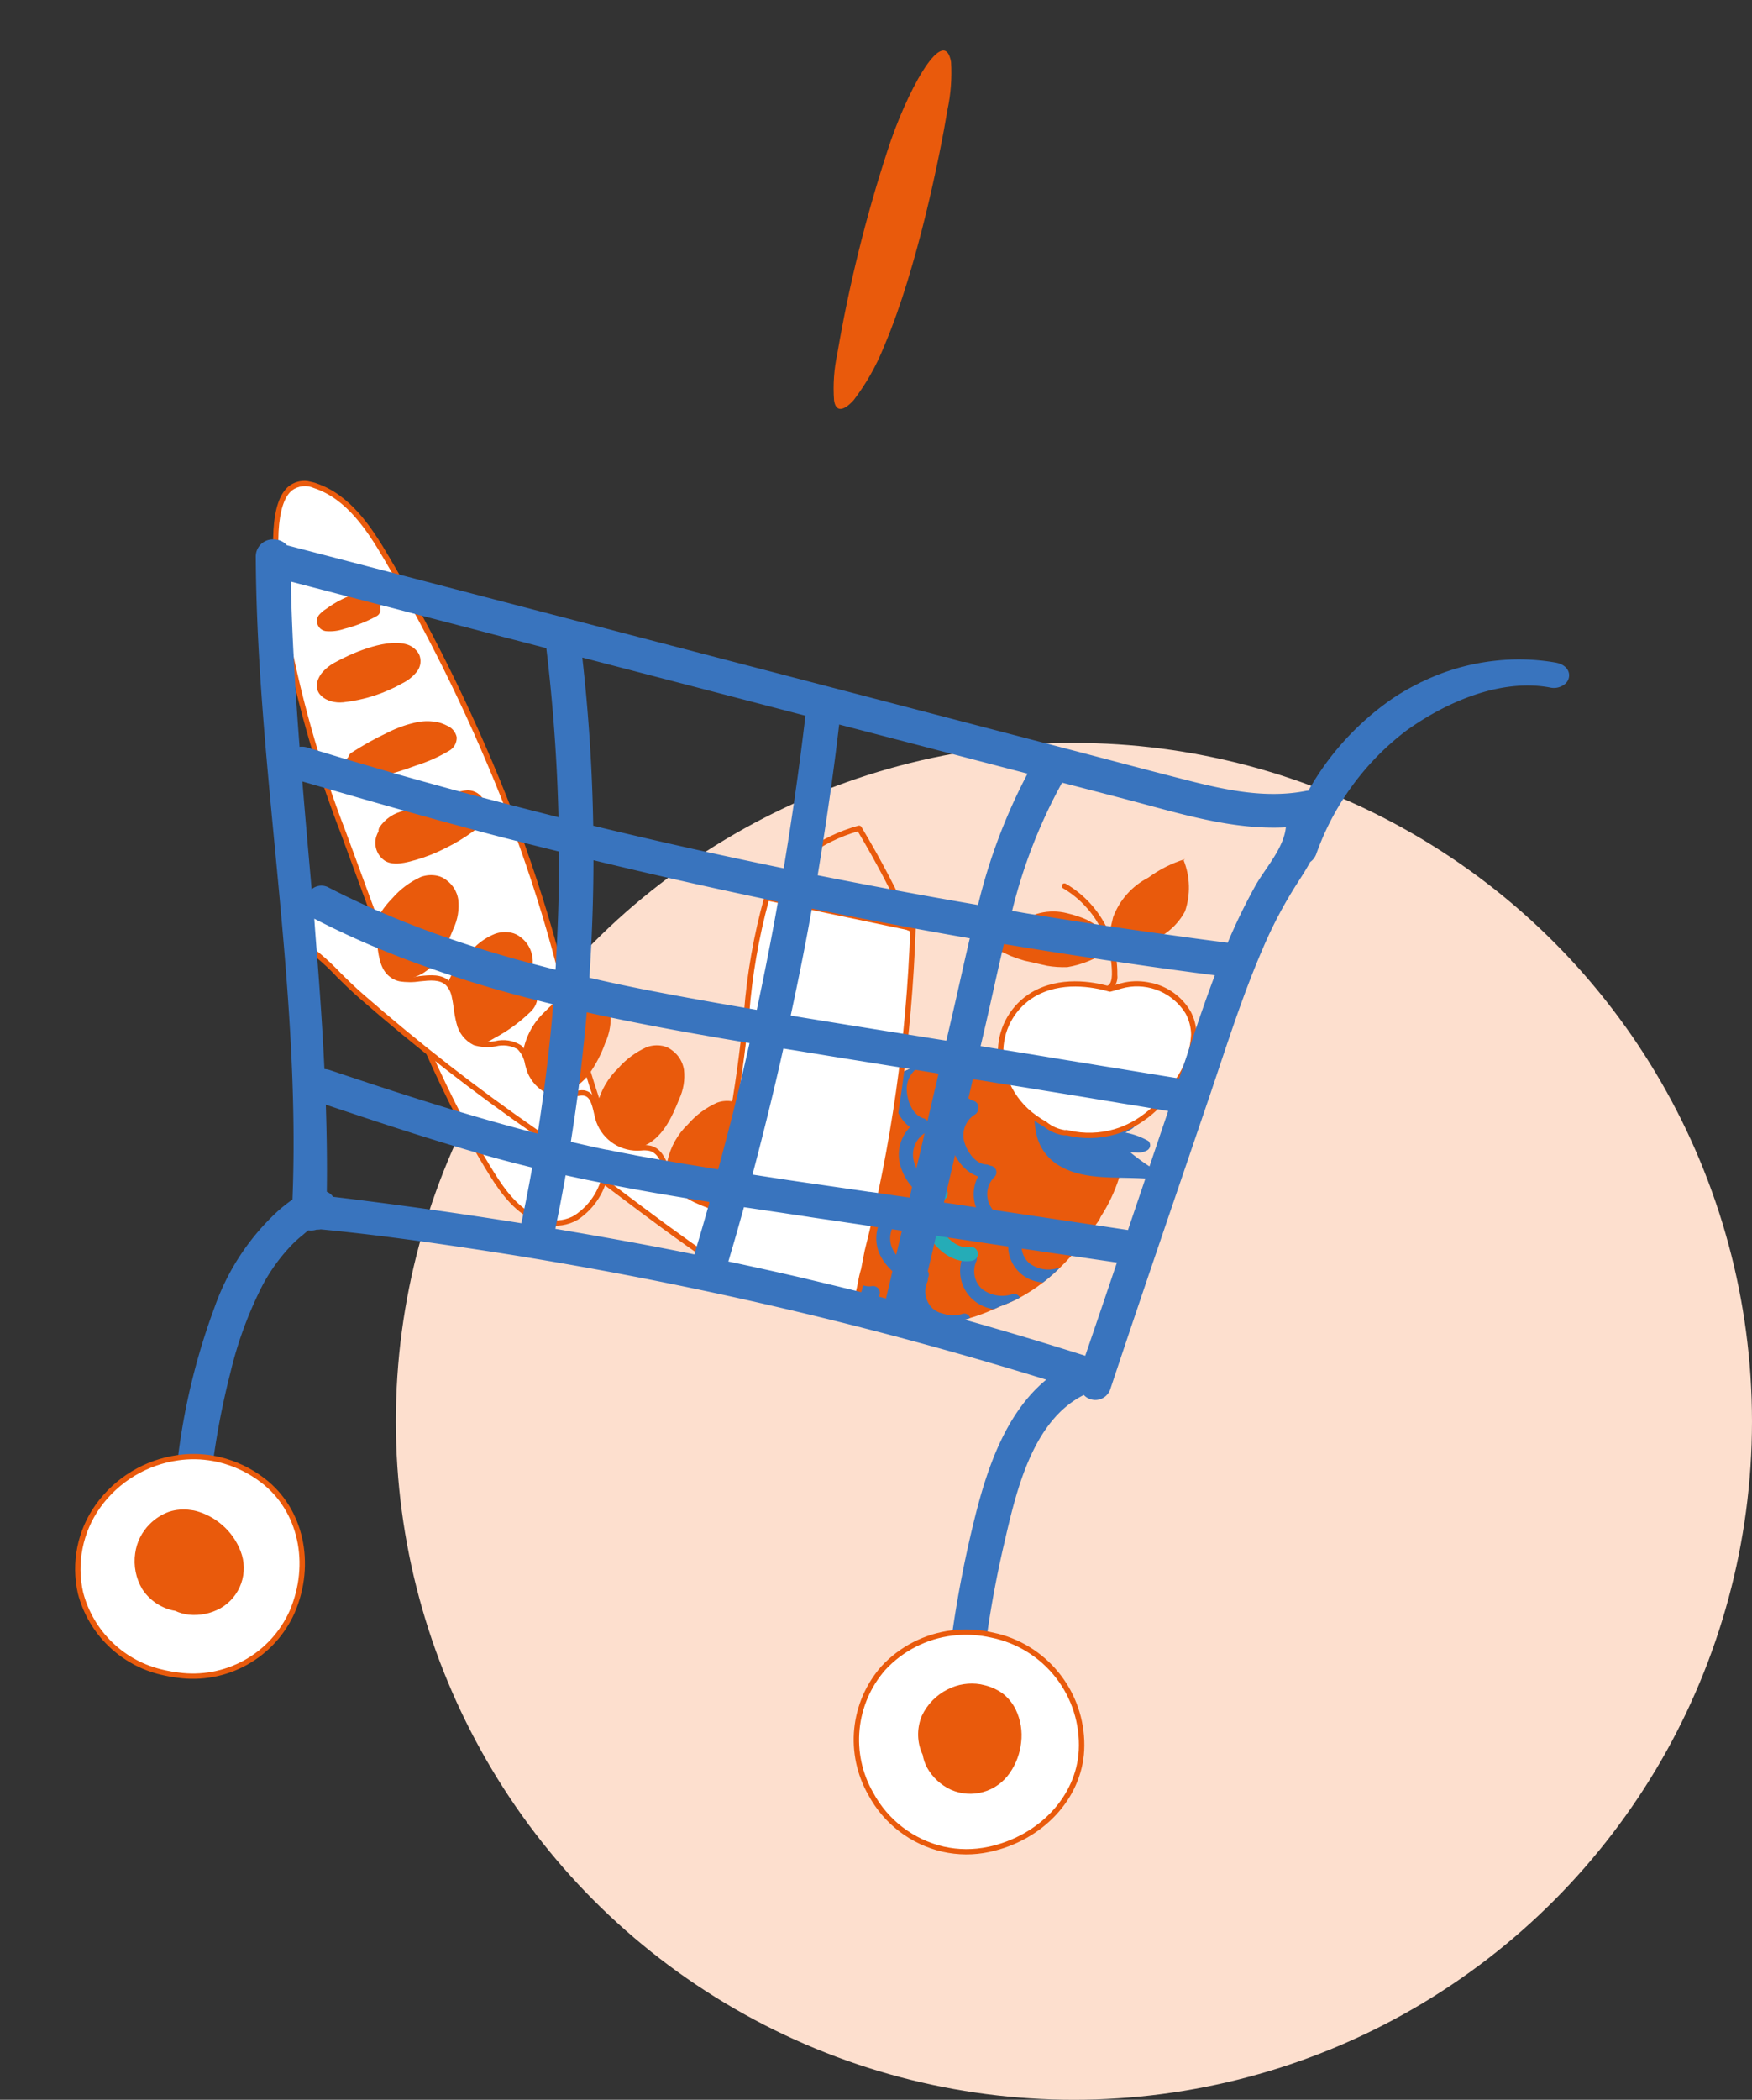<svg xmlns="http://www.w3.org/2000/svg" xmlns:xlink="http://www.w3.org/1999/xlink" width="211.797" height="253.706" viewBox="0 0 211.797 253.706">
  <rect x="0" y="0" width="211.797" height="253.706" fill="#333333" stroke="none"/>
  <defs>
    <clipPath id="clip-path">
      <path id="Tracciato_20987" data-name="Tracciato 20987" d="M0,0,157.924-.748l-.756,156.5L-.756,156.5Z" fill="none"/>
    </clipPath>
    <clipPath id="clip-path-2">
      <path id="Tracciato_20941" data-name="Tracciato 20941" d="M50.3,80.36c-2.641-.344-4.835-2.232-6.633-4.033-9.133-9.15-16.62-20.611-23.859-31.693q-1.45-2.221-2.881-4.4a138.858,138.858,0,0,1-12.8-23.442l-.118-.281C-.121,6.608.256,2.891,1.3,1.52A2.635,2.635,0,0,1,3.834.639c4.12.37,7.416,3.526,10.188,6.458a209.8,209.8,0,0,1,21.5,26.69c3.186,4.735,6.126,9.574,8.737,14.395.994,1.838,1.952,3.675,2.9,5.5,1.418,2.724,2.883,5.54,4.446,8.278.619,1.089,1.216,2.093,1.823,3.083a17.851,17.851,0,0,1,2.993,7.809,7.889,7.889,0,0,1-2.082,6.279h.015a4.635,4.635,0,0,1-3.18,1.279h-.068a6.225,6.225,0,0,1-.8-.051M2.894-.014a3.072,3.072,0,0,0-2.1,1.149C-.867,3.325.017,8.58,3.418,16.752l.116.281A139.334,139.334,0,0,0,16.389,40.58q1.431,2.178,2.879,4.395c7.257,11.115,14.764,22.6,23.942,31.8,1.875,1.88,4.176,3.847,7.011,4.215a6.689,6.689,0,0,0,.879.057,5.335,5.335,0,0,0,3.711-1.457,8.542,8.542,0,0,0,2.283-6.8,18.977,18.977,0,0,0-3.083-8.075c-.6-.983-1.2-1.986-1.815-3.067-1.555-2.728-3.019-5.539-4.433-8.257-.954-1.832-1.91-3.669-2.908-5.512-2.621-4.838-5.57-9.7-8.769-14.445A210.44,210.44,0,0,0,14.52,6.662C11.667,3.647,8.262.4,3.915.006L3.922,0c-.082-.007-.163-.013-.243-.016Z" fill="none"/>
    </clipPath>
    <linearGradient id="linear-gradient" x1="-0.005" y1="1.779" x2="0.016" y2="1.779" gradientUnits="objectBoundingBox">
      <stop offset="0" stop-color="#e30613"/>
      <stop offset="1" stop-color="#e95a0c"/>
    </linearGradient>
    <clipPath id="clip-path-3">
      <path id="Tracciato_20942" data-name="Tracciato 20942" d="M5.6-.025a1.864,1.864,0,0,0-.53.08A7.105,7.105,0,0,0,3.213,1.1,12.611,12.611,0,0,0,1.544,2.471c-.282.273-.55.56-.8.853a3.683,3.683,0,0,0-.659.894,1.214,1.214,0,0,0-.1.551A1.236,1.236,0,0,0,1.3,5.926a5.2,5.2,0,0,0,2.108-.755A16.612,16.612,0,0,0,6.965,2.726a.882.882,0,0,0,.112-1.092A1.566,1.566,0,0,0,6.988.82l.005,0A1.447,1.447,0,0,0,5.66-.027l-.056,0" fill="none"/>
    </clipPath>
    <linearGradient id="linear-gradient-2" x1="-1.231" y1="22.337" x2="-1.057" y2="22.337" xlink:href="#linear-gradient"/>
    <clipPath id="clip-path-4">
      <path id="Tracciato_20943" data-name="Tracciato 20943" d="M9.188-.041C6.568-.029,3,2.708,1.653,3.924a5.4,5.4,0,0,0-1.435,1.8c-.027.062-.051.123-.073.187-.854,2.421,1.538,3.246,3.426,2.6a18.585,18.585,0,0,0,6.477-3.867,5.13,5.13,0,0,0,1.38-1.765,2.043,2.043,0,0,0-.243-2.11v0A2.548,2.548,0,0,0,9.3-.044l-.108,0" fill="none"/>
    </clipPath>
    <linearGradient id="linear-gradient-3" x1="-0.814" y1="13.973" x2="-0.712" y2="13.973" xlink:href="#linear-gradient"/>
    <clipPath id="clip-path-5">
      <path id="Tracciato_20944" data-name="Tracciato 20944" d="M9.884-.047A6.314,6.314,0,0,0,7.51.477,14.256,14.256,0,0,0,4.238,2.55a36.876,36.876,0,0,0-3.7,3.342.831.831,0,0,0-.246.594c-.41.654-.538,1.345.244,1.87,1.123.753,2.657.23,3.764-.3A35.657,35.657,0,0,0,8.455,5.666a18.873,18.873,0,0,0,3.533-2.657,1.794,1.794,0,0,0,.528-1.816A1.949,1.949,0,0,0,11.043.1h0A4.522,4.522,0,0,0,9.9-.047H9.884" fill="none"/>
    </clipPath>
    <linearGradient id="linear-gradient-4" x1="-1.237" y1="13.127" x2="-1.139" y2="13.127" xlink:href="#linear-gradient"/>
    <clipPath id="clip-path-6">
      <path id="Tracciato_20945" data-name="Tracciato 20945" d="M9.816-.047a2.375,2.375,0,0,0-.361.055A5.543,5.543,0,0,0,7.8.838L6.126,1.9,2.559,4.15A4.694,4.694,0,0,0,.081,6.81.862.862,0,0,0,.1,7.27a2.739,2.739,0,0,0-.13.661,2.609,2.609,0,0,0,1.717,2.642c1.182.364,2.542-.395,3.551-.943A19.762,19.762,0,0,0,8.452,7.411a22.119,22.119,0,0,0,2.839-2.768A3.266,3.266,0,0,0,12.042,1.4l-.006,0A2.2,2.2,0,0,0,10.1-.048Z" fill="none"/>
    </clipPath>
    <linearGradient id="linear-gradient-5" x1="-1.755" y1="10.274" x2="-1.654" y2="10.274" xlink:href="#linear-gradient"/>
    <clipPath id="clip-path-7">
      <path id="Tracciato_20946" data-name="Tracciato 20946" d="M8.94-.042A3.076,3.076,0,0,0,7.257.709a3.862,3.862,0,0,0-1.384.752c-.752.535-1.5,1.1-2.215,1.66S2.224,4.249,1.543,4.853a6.434,6.434,0,0,0-.919.979c-.069.06-.14.117-.209.177A.8.8,0,0,0,.169,6.7a2.747,2.747,0,0,0-.11.294,2.376,2.376,0,0,0-.1.666,2.426,2.426,0,0,0,2.473,2.41c1.731,0,3.187-1.407,4.371-2.5a19.147,19.147,0,0,0,3.5-4.031,2.669,2.669,0,0,0,.391-2.215A1.952,1.952,0,0,0,9.161-.029h0a1.337,1.337,0,0,0-.157-.013Z" fill="none"/>
    </clipPath>
    <linearGradient id="linear-gradient-6" x1="-3.18" y1="9.074" x2="-3.064" y2="9.074" xlink:href="#linear-gradient"/>
    <clipPath id="clip-path-8">
      <path id="Tracciato_20947" data-name="Tracciato 20947" d="M6.062-.029a3.509,3.509,0,0,0-1.87.591A10.1,10.1,0,0,0,1.4,3.848,8.677,8.677,0,0,0-.04,8.764a5.378,5.378,0,0,0,.131.9,5.06,5.06,0,0,0,.536,1.319,4.334,4.334,0,0,0,1.288,1.36,2.744,2.744,0,0,0,.427.269c.035.026.081.033.142.069a3.173,3.173,0,0,0,.514.2A3.834,3.834,0,0,0,5.571,12.8a3.141,3.141,0,0,0,.445-.2c.1-.051.194-.115.295-.176a.411.411,0,0,1,.034-.026c2.181-1.453,2.71-4.23,3.087-6.612a6.6,6.6,0,0,0-.236-3.6A3.6,3.6,0,0,0,7.313.246,2.642,2.642,0,0,0,6.391-.02a1.143,1.143,0,0,0-.16-.008h-.17Z" fill="none"/>
    </clipPath>
    <linearGradient id="linear-gradient-7" x1="-6.693" y1="6.291" x2="-6.563" y2="6.291" xlink:href="#linear-gradient"/>
    <clipPath id="clip-path-9">
      <path id="Tracciato_20948" data-name="Tracciato 20948" d="M6.036-.029A3.55,3.55,0,0,0,4.2.558,10.1,10.1,0,0,0,1.4,3.852,8.953,8.953,0,0,0-.041,8.466,5.4,5.4,0,0,0,.114,9.691a4.662,4.662,0,0,0,.526,1.3,4.278,4.278,0,0,0,1.228,1.315c.016.019.044.027.062.044a4.776,4.776,0,0,0,.424.269c.044.018.087.044.141.07a3.327,3.327,0,0,0,.513.2,3.886,3.886,0,0,0,2.949-.241,3.908,3.908,0,0,0,.366-.22C8.533,10.973,9.07,8.189,9.445,5.789a6.584,6.584,0,0,0-.236-3.6A3.57,3.57,0,0,0,7.328.255H7.322A2.7,2.7,0,0,0,6.178-.029Z" fill="none"/>
    </clipPath>
    <linearGradient id="linear-gradient-8" x1="-5.703" y1="6.62" x2="-5.573" y2="6.62" xlink:href="#linear-gradient"/>
    <clipPath id="clip-path-10">
      <path id="Tracciato_20949" data-name="Tracciato 20949" d="M6.033-.029A3.564,3.564,0,0,0,4.18.565a4.43,4.43,0,0,0-.651.51A8.83,8.83,0,0,0,2.162,2.666c-.272.395-.523.8-.764,1.186A8.616,8.616,0,0,0-.03,9.054a5.094,5.094,0,0,0,.645,1.932,4.346,4.346,0,0,0,1.291,1.36,3.041,3.041,0,0,0,.425.269c.053.026.1.052.142.069a3.275,3.275,0,0,0,.523.2,2.856,2.856,0,0,0,.469.111,3.141,3.141,0,0,0,.87.065A3.748,3.748,0,0,0,6.3,12.42a4.656,4.656,0,0,0,1.145-1.037,6.188,6.188,0,0,0,.877-1.395,15.3,15.3,0,0,0,1.094-4.2A7.182,7.182,0,0,0,9.364,2.65,4.284,4.284,0,0,0,9.2,2.188,3.58,3.58,0,0,0,7.316.253h0A2.687,2.687,0,0,0,6.18-.029Z" fill="none"/>
    </clipPath>
    <linearGradient id="linear-gradient-9" x1="-4.632" y1="7.039" x2="-4.503" y2="7.039" xlink:href="#linear-gradient"/>
    <clipPath id="clip-path-11">
      <path id="Tracciato_20950" data-name="Tracciato 20950" d="M6.11-.029a3.6,3.6,0,0,0-1.9.586A7.486,7.486,0,0,0,2.2,2.65c-.278.4-.537.807-.778,1.2A10.739,10.739,0,0,0,.207,6.632,6.472,6.472,0,0,0,.014,7.648a5.207,5.207,0,0,0,.634,3.339,1.483,1.483,0,0,0,.106.157,4.214,4.214,0,0,0,1.174,1.2c.143.1.283.182.425.27.053.025.1.043.142.069a3.387,3.387,0,0,0,.523.2.371.371,0,0,0,.061.017,3.8,3.8,0,0,0,3.253-.479A7.6,7.6,0,0,0,9.207,7.184c.1-.472.173-.946.247-1.4.027-.175.055-.35.073-.526a6.809,6.809,0,0,0-.053-2.2,3.335,3.335,0,0,0-.248-.868A3.589,3.589,0,0,0,7.344.253,2.69,2.69,0,0,0,6.131-.029H6.11" fill="none"/>
    </clipPath>
    <linearGradient id="linear-gradient-10" x1="-3.518" y1="7.301" x2="-3.388" y2="7.301" xlink:href="#linear-gradient"/>
    <clipPath id="clip-path-12">
      <path id="Tracciato_20951" data-name="Tracciato 20951" d="M6.1-.029A3.6,3.6,0,0,0,4.2.558,10.1,10.1,0,0,0,1.416,3.852,10.423,10.423,0,0,0,.472,5.79a7.515,7.515,0,0,0-.35,1.226,1.963,1.963,0,0,0-.064.342A5.5,5.5,0,0,0,.188,9.965a5.13,5.13,0,0,0,.456,1.022,4.3,4.3,0,0,0,1.281,1.36c.131.095.28.181.424.269a.635.635,0,0,1,.14.069,3.634,3.634,0,0,0,.523.2,4.035,4.035,0,0,0,1.12.186h.052a3.833,3.833,0,0,0,2.145-.647,5.166,5.166,0,0,0,1.409-1.38A10.01,10.01,0,0,0,9.231,7.036c.081-.42.147-.84.211-1.252a6.5,6.5,0,0,0-.223-3.6A3.561,3.561,0,0,0,7.336.251l.005,0A2.691,2.691,0,0,0,6.124-.029H6.1" fill="none"/>
    </clipPath>
    <linearGradient id="linear-gradient-11" x1="-2.46" y1="7.757" x2="-2.33" y2="7.757" xlink:href="#linear-gradient"/>
    <clipPath id="clip-path-14">
      <path id="Tracciato_20953" data-name="Tracciato 20953" d="M4.447,2.321C5.646,1.272,7.054.262,8.39.688c1.2.382,1.7,1.676,2.22,3.048.55,1.444,1.12,2.94,2.6,3.43l0,.014a3.006,3.006,0,0,0,.985.153,7.9,7.9,0,0,0,2.439-.56c1.168-.4,2.272-.778,3.167-.231A2.849,2.849,0,0,1,20.806,7.8c.2.41.369.851.533,1.278a13.217,13.217,0,0,0,.718,1.643,3.892,3.892,0,0,0,2.615,2.1,5.549,5.549,0,0,0,2.634-.452,3.507,3.507,0,0,1,2.661-.247,3.428,3.428,0,0,1,1.292,1.6c.162.3.324.6.51.881a4.981,4.981,0,0,0,6.15,1.6l.245-.125a2.2,2.2,0,0,1,.8-.3c.779-.071,1.225.731,1.763,1.863.094.2.187.388.28.569a5.275,5.275,0,0,0,5.824,2.59c.141-.034.282-.076.422-.116a3.083,3.083,0,0,1,1-.189c1,.023,1.629.92,2.3,1.87a11.244,11.244,0,0,0,.91,1.18c1.473,1.59,3.686,1.885,5.828,2.17.548.072,1.1.146,1.646.242l1.161.253.058-.225a2.134,2.134,0,0,1,.8.258,2.541,2.541,0,0,1-.126,4.631.863.863,0,0,1-.339.118,2.462,2.462,0,0,0-.732.252,4.263,4.263,0,0,1-.71.268c-5-1.976-9.077-3.784-13.025-5.539C42.253,24.3,38.7,22.717,34.579,21.116A236.513,236.513,0,0,1,10.318,9.864C9.2,9.276,8.129,8.622,7.094,7.987a28.819,28.819,0,0,0-6.337-3.2A6.478,6.478,0,0,1,2.709,1.749l1.577.712Zm-.276-.6L2.6,1.013l-.159.125a7.1,7.1,0,0,0-2.4,3.8l-.065.266v.026l.285.086A27.289,27.289,0,0,1,6.738,8.535c1.044.638,2.124,1.3,3.261,1.9A237.341,237.341,0,0,0,34.321,21.715c4.1,1.595,7.653,3.175,11.411,4.845,3.953,1.758,8.042,3.574,13.121,5.564a.331.331,0,0,0,.053.017h.213A3.007,3.007,0,0,0,60,31.832a4.482,4.482,0,0,1,.5-.2,1.431,1.431,0,0,0,.62-.2,3.3,3.3,0,0,0,1.533-1.45,3.151,3.151,0,0,0-1.4-4.3,2.463,2.463,0,0,0-1.8-.278c-.692-.137-1.393-.232-2.084-.324-2.117-.284-4.121-.549-5.437-1.969A11.036,11.036,0,0,1,51.076,22c-.732-1.037-1.487-2.115-2.814-2.145a3.917,3.917,0,0,0-1.207.217c-.132.038-.268.078-.394.11a4.674,4.674,0,0,1-5.09-2.265c-.09-.178-.179-.361-.27-.55-.5-1.041-1.11-2.319-2.4-2.224a2.778,2.778,0,0,0-1.05.378l-.229.117A4.365,4.365,0,0,1,32.3,14.251a9.344,9.344,0,0,1-.475-.825,3.949,3.949,0,0,0-1.57-1.869,4.016,4.016,0,0,0-3.167.214,5.054,5.054,0,0,1-2.316.423,3.2,3.2,0,0,1-2.144-1.776,12.714,12.714,0,0,1-.681-1.568c-.169-.439-.341-.891-.555-1.327A3.543,3.543,0,0,0,20.146,6c-1.16-.711-2.464-.26-3.724.172a4.864,4.864,0,0,1-3,.407c-1.19-.4-1.684-1.692-2.205-3.054C10.665,2.072,10.091.571,8.593.093v0a2.788,2.788,0,0,0-.869-.134A5.958,5.958,0,0,0,4.171,1.72" fill="none"/>
    </clipPath>
    <linearGradient id="linear-gradient-12" x1="-0.228" y1="2.946" x2="-0.208" y2="2.946" xlink:href="#linear-gradient"/>
    <clipPath id="clip-path-15">
      <path id="Tracciato_20954" data-name="Tracciato 20954" d="M25.573-.121h-.241a19.363,19.363,0,0,0-3.715.39.214.214,0,0,0-.08.01l-.08.026a20.012,20.012,0,0,0-3.551,1.049,17.82,17.82,0,0,0-1.833.8l-.668.345c-.73.38-1.442.8-2.191,1.271-.65.4-1.3.828-1.932,1.287-.3.211-.615.431-.909.66-.222.175-.445.344-.669.537q-.721.581-1.418,1.188A31.271,31.271,0,0,0,4.87,10.921,24.778,24.778,0,0,0,1.651,15.7a15.543,15.543,0,0,0-.89,2.061,14.725,14.725,0,0,0-.825,3.687A11.993,11.993,0,0,0-.09,23.15a13.915,13.915,0,0,0,.333,2.324A12.437,12.437,0,0,0,4.023,31.95c.243.219.5.436.757.645a15.368,15.368,0,0,0,7.939,3.094,17.092,17.092,0,0,0,2.14.087,11.226,11.226,0,0,0,1.323-.076,19.622,19.622,0,0,0,4.986-1.1c.293-.1.576-.211.861-.328.17-.06.33-.132.491-.2.543-.224,1.067-.479,1.593-.753.142-.07.276-.15.418-.221.208-.112.422-.229.636-.363a21.745,21.745,0,0,0,2.564-1.7,7.719,7.719,0,0,0,.625-.475,16.948,16.948,0,0,0,2.11-1.577,21.021,21.021,0,0,0,2.322-2.418A23.909,23.909,0,0,0,34.352,24.4c.367-.562.715-1.141,1.029-1.72a29.058,29.058,0,0,0,1.444-2.939.761.761,0,0,0,.091-.236c.169-.367.332-.731.484-1.1l.242-.579a1.96,1.96,0,0,0,.145-.552A19.4,19.4,0,0,0,38.9,12.177a10.513,10.513,0,0,0-1.135-5.656c-.079-.164-.176-.328-.272-.5a11.538,11.538,0,0,0-2.066-2.562A13.733,13.733,0,0,0,26.807-.066a11.769,11.769,0,0,0-1.2-.055h-.033" fill="none"/>
    </clipPath>
    <linearGradient id="linear-gradient-13" x1="-2.043" y1="2.691" x2="-2.01" y2="2.691" xlink:href="#linear-gradient"/>
    <clipPath id="clip-path-17">
      <path id="Tracciato_20973" data-name="Tracciato 20973" d="M11.821,2.051c.234-.114.46-.251.688-.376.319-.184.636-.367.971-.52a6.906,6.906,0,0,1,7.736,1.417,5.434,5.434,0,0,1,1.239,2.354,10.333,10.333,0,0,1-.638,5.749,17.3,17.3,0,0,1-1.927,3.8,13.007,13.007,0,0,1-1.605,1.939,11.658,11.658,0,0,1-1.732,1.4l-.1.058c-.151.094-.31.19-.472.282a10.876,10.876,0,0,1-5.3,1.376H10.45a.345.345,0,0,0-.1.017l-.077.026a.484.484,0,0,1-.094.029,4.509,4.509,0,0,1-2.391-.469,11.133,11.133,0,0,1-1.391-.49,9.655,9.655,0,0,1-3.959-3.021A9.089,9.089,0,0,1,.965,12.745a5.941,5.941,0,0,1-.206-.928.38.38,0,0,0-.015-.063,7.756,7.756,0,0,1,2.208-7c2.711-2.591,6.611-2.778,8.7-2.664h.027a.28.28,0,0,0,.145-.038M16.3-.076a7.522,7.522,0,0,0-3.083.66c-.353.162-.691.355-1.026.548-.193.111-.386.223-.583.327C9.39,1.346,5.354,1.584,2.5,4.31A8.4,8.4,0,0,0,.1,11.894a7.1,7.1,0,0,0,.234,1.041,9.675,9.675,0,0,0,1.573,3.078,10.277,10.277,0,0,0,4.218,3.221,11.025,11.025,0,0,0,1.422.5,5.276,5.276,0,0,0,2.239.533,4.207,4.207,0,0,0,.451-.027,1.063,1.063,0,0,0,.254-.067A11.485,11.485,0,0,0,16.3,18.706c.17-.1.335-.2.5-.3l.1-.064a12.3,12.3,0,0,0,1.841-1.489,13.523,13.523,0,0,0,1.684-2.036,17.869,17.869,0,0,0,2-3.935,10.953,10.953,0,0,0,.663-6.118,6.043,6.043,0,0,0-1.38-2.625v.007a7.277,7.277,0,0,0-5.3-2.23l-.114,0" fill="none"/>
    </clipPath>
    <linearGradient id="linear-gradient-14" x1="-4.21" y1="5.316" x2="-4.157" y2="5.316" xlink:href="#linear-gradient"/>
    <clipPath id="clip-path-18">
      <path id="Tracciato_20974" data-name="Tracciato 20974" d="M.017.216a.313.313,0,0,0,.2.4A12.04,12.04,0,0,1,8.331,9.472c.1.494.145,1.143-.237,1.422a.318.318,0,0,0,.195.574.338.338,0,0,0,.2-.064,1.914,1.914,0,0,0,.482-2.064A12.512,12.512,0,0,0,.413.009v0A.326.326,0,0,0,.316,0a.326.326,0,0,0-.3.217" fill="none"/>
    </clipPath>
    <linearGradient id="linear-gradient-15" x1="-11.231" y1="10.202" x2="-11.094" y2="10.202" xlink:href="#linear-gradient"/>
    <clipPath id="clip-path-19">
      <path id="Tracciato_20975" data-name="Tracciato 20975" d="M3.032,3.134A8.848,8.848,0,0,0-.042,8.756l-.01,2.1c.022.185.05.371.083.556a3.327,3.327,0,0,0,2.786.373,7.53,7.53,0,0,0,2.621-1.529A7.646,7.646,0,0,0,8.265,6.115,8.879,8.879,0,0,0,6.711.13l.134-.162A14.686,14.686,0,0,0,3.032,3.134" fill="none"/>
    </clipPath>
    <linearGradient id="linear-gradient-16" x1="-13.052" y1="10.213" x2="-12.903" y2="10.213" xlink:href="#linear-gradient"/>
    <clipPath id="clip-path-20">
      <path id="Tracciato_20976" data-name="Tracciato 20976" d="M6.713-.032A6.811,6.811,0,0,0,3.552.874,9.119,9.119,0,0,0,.174,6.129l-.2.022a14.6,14.6,0,0,0,3.386.559L4.85,6.7l.044,0,.043,0L6.157,6.7A12.033,12.033,0,0,0,8.62,6.3a12.081,12.081,0,0,0,4.429-3.168V3.126A3.209,3.209,0,0,0,11.44.872,7.459,7.459,0,0,0,8.53.043h0A11.636,11.636,0,0,0,7.15-.034Z" fill="none"/>
    </clipPath>
    <linearGradient id="linear-gradient-17" x1="-7.525" y1="16.941" x2="-7.428" y2="16.941" xlink:href="#linear-gradient"/>
    <clipPath id="clip-path-22">
      <path id="Tracciato_20978" data-name="Tracciato 20978" d="M2.6,44.768A164.44,164.44,0,0,0,1.85,18.243c-.125-1.2-.267-2.394-.408-3.592A73.96,73.96,0,0,1,.684.921L18.151.558a183.576,183.576,0,0,1,3.338,38.92c0,.017.077,2.246.077,2.246a11.556,11.556,0,0,0-.008,1.567c.019.456.027.956.015,1.273l0,0a104.96,104.96,0,0,1-10.723.664h-.211A64.974,64.974,0,0,1,2.6,44.768M18.354-.087.378.288a.324.324,0,0,0-.322.3A72.842,72.842,0,0,0,.8,14.727c.139,1.2.286,2.392.407,3.586a162.76,162.76,0,0,1,.728,26.714.32.32,0,0,0,.28.338,65.926,65.926,0,0,0,8.632.5,106.658,106.658,0,0,0,11.062-.7.328.328,0,0,0,.289-.266,11.575,11.575,0,0,0,.014-1.637,12.433,12.433,0,0,1,.007-1.505l-.073-2.286A184.226,184.226,0,0,0,18.744.167h0a.322.322,0,0,0-.293-.254Z" fill="none"/>
    </clipPath>
    <linearGradient id="linear-gradient-18" x1="-3.05" y1="2.359" x2="-2.994" y2="2.359" xlink:href="#linear-gradient"/>
    <clipPath id="clip-path-23">
      <path id="Tracciato_20979" data-name="Tracciato 20979" d="M.725,10.445A18.848,18.848,0,0,1,9.192.675h0a116.6,116.6,0,0,1,8.242,9.575l-.858-.164c-.356-.006-.712,0-1.068,0-2.04.01-4.059.107-6.023.2-2,.1-4.037.194-6.076.2-.9,0-1.794-.008-2.686-.046M9.223-.044A.31.31,0,0,0,9.1-.007,19.481,19.481,0,0,0-.036,10.641a.262.262,0,0,0-.016.082.318.318,0,0,0,.3.338c1.047.055,2.1.073,3.151.068,2.057-.01,4.1-.109,6.11-.205,2.3-.11,4.668-.227,6.994-.2l1.635.315a.333.333,0,0,0,.259-.058.318.318,0,0,0,.069-.449A117.142,117.142,0,0,0,9.495.052a.327.327,0,0,0-.2-.1Z" fill="none"/>
    </clipPath>
    <linearGradient id="linear-gradient-19" x1="-3.719" y1="10.654" x2="-3.651" y2="10.654" xlink:href="#linear-gradient"/>
    <clipPath id="clip-path-25">
      <path id="Tracciato_20982" data-name="Tracciato 20982" d="M4.011,22.032A12.812,12.812,0,0,1,2.1,7.263a13.234,13.234,0,0,1,6.977-5.87A13.653,13.653,0,0,1,13.125.589c.194-.013.39-.014.586-.015A13.221,13.221,0,0,1,27.076,11.45c.966,5.479-2.34,11.176-8.045,13.842l0-.006A12.525,12.525,0,0,1,13.78,26.47a13,13,0,0,1-9.769-4.438M13.232-.063,13.1-.057a14.322,14.322,0,0,0-4.24.846A13.886,13.886,0,0,0,1.537,6.949,13.448,13.448,0,0,0,3.516,22.455,13.65,13.65,0,0,0,13.775,27.11a13.168,13.168,0,0,0,5.533-1.248c5.972-2.79,9.432-8.766,8.412-14.533h0a13.859,13.859,0,0,0-13.34-11.4Z" fill="none"/>
    </clipPath>
    <linearGradient id="linear-gradient-20" x1="-3.399" y1="1" x2="-3.357" y2="1" xlink:href="#linear-gradient"/>
    <clipPath id="clip-path-26">
      <path id="Tracciato_20983" data-name="Tracciato 20983" d="M6.432-.029l-.322,0A6.388,6.388,0,0,0,2.383,1.457,6.782,6.782,0,0,0,.054,5.269a5.834,5.834,0,0,0,.92,4.26c.064.1.152.193.225.292a5.117,5.117,0,0,0,.9,1.439,6.348,6.348,0,0,0,3.373,1.925,5.792,5.792,0,0,0,6.492-3.577,7.879,7.879,0,0,0,.511-3.874,7.2,7.2,0,0,0-1.54-3.755A5.535,5.535,0,0,0,8.827.387l0,.007a6.247,6.247,0,0,0-2.3-.425l-.1,0" fill="none"/>
    </clipPath>
    <linearGradient id="linear-gradient-21" x1="-8.595" y1="1.513" x2="-8.497" y2="1.513" xlink:href="#linear-gradient"/>
    <clipPath id="clip-path-28">
      <path id="Tracciato_20985" data-name="Tracciato 20985" d="M1.862,19.6a12.778,12.778,0,0,1-.3-10.477A14,14,0,0,1,9.471,1.452a13.015,13.015,0,0,1,4.1-.864c.2-.015.4-.016.6-.017a13.593,13.593,0,0,1,5.693,1.252c5.118,2.32,7.921,8.209,6.814,14.323a12.81,12.81,0,0,1-11.44,10.282h.005a14.4,14.4,0,0,1-1.551.092l-.248,0A12.927,12.927,0,0,1,1.862,19.6M13.974-.066c-.142,0-.284.006-.426.014a13.66,13.66,0,0,0-4.31.908A14.657,14.657,0,0,0,.96,8.891a13.394,13.394,0,0,0,.312,10.986A13.581,13.581,0,0,0,13.287,27.16l.337,0,.076,0a14.906,14.906,0,0,0,1.613-.095A13.464,13.464,0,0,0,27.324,16.25c1.157-6.4-1.795-12.569-7.179-15.009h0A14.249,14.249,0,0,0,14.287-.068Z" fill="none"/>
    </clipPath>
    <linearGradient id="linear-gradient-22" x1="-0.21" y1="1.002" x2="-0.167" y2="1.002" xlink:href="#linear-gradient"/>
    <clipPath id="clip-path-29">
      <path id="Tracciato_20986" data-name="Tracciato 20986" d="M5.74-.027Q5.574-.019,5.409,0A5.744,5.744,0,0,0,2.857.8,6.434,6.434,0,0,0,.931,2.757,6.151,6.151,0,0,0,0,6.6a6.606,6.606,0,0,0,1.812,4.04,6.008,6.008,0,0,0,4.076,1.671c.127.007.253-.015.38-.015a5.332,5.332,0,0,0,1.721.086,6.509,6.509,0,0,0,3.563-1.631,5.591,5.591,0,0,0,.806-7.263A7.914,7.914,0,0,0,9.432.884l-.009,0a7.9,7.9,0,0,0-3.407-.91Z" fill="none"/>
    </clipPath>
    <linearGradient id="linear-gradient-23" x1="-0.953" y1="1.626" x2="-0.863" y2="1.626" xlink:href="#linear-gradient"/>
    <clipPath id="clip-path-30">
      <path id="Tracciato_20943-2" data-name="Tracciato 20943" d="M35.427-.041C25.351-.028,11.644,2.8,6.45,4.063A21.547,21.547,0,0,0,.933,5.925a3.214,3.214,0,0,0-.281.193c-3.283,2.506,5.915,3.36,13.173,2.693a172.493,172.493,0,0,0,24.908-4,19.835,19.835,0,0,0,5.307-1.827c1.23-.723.866-1.559-.935-2.184l0,0a27.409,27.409,0,0,0-7.26-.846l-.414,0" transform="translate(0.033 0.044)" fill="none"/>
    </clipPath>
  </defs>
  <g id="chart_illustration" transform="translate(-121 -221.368)">
    <circle id="Ellisse_239" data-name="Ellisse 239" cx="81.971" cy="81.971" r="81.971" transform="translate(168.855 311.133)" fill="#fddfce"/>
    <g id="Raggruppa_5776" data-name="Raggruppa 5776" transform="translate(156.941 267.06) rotate(13)">
      <g id="Raggruppa_5719" data-name="Raggruppa 5719">
        <g id="Raggruppa_5718" data-name="Raggruppa 5718" clip-path="url(#clip-path)">
          <path id="Tracciato_20940" data-name="Tracciato 20940" d="M51.6,61.492c-2.587-4.536-4.835-9.143-7.346-13.775Q40.234,40.3,35.5,33.3A209.4,209.4,0,0,0,13.965,6.566C11.1,3.53,7.78.386,3.571.008-3.888-.661,2.414,13.921,3.519,16.6a140.255,140.255,0,0,0,12.83,23.5c8.06,12.237,16.395,25.733,26.781,36.141,1.907,1.908,4.119,3.773,6.819,4.124,4.647.6,6.844-3.969,6.5-7.854a18.557,18.557,0,0,0-3.039-7.941q-.942-1.532-1.818-3.074" transform="translate(1.411 12.168)" fill="#fff"/>
        </g>
      </g>
      <g id="Raggruppa_5777" data-name="Raggruppa 5777">
        <g id="Raggruppa_5721" data-name="Raggruppa 5721" transform="translate(1.114 11.848)">
          <g id="Raggruppa_5720" data-name="Raggruppa 5720" clip-path="url(#clip-path-2)">
            <path id="Tracciato_20988" data-name="Tracciato 20988" d="M0,0,58.59-.278,58.2,81.033l-58.59.278Z" transform="translate(-0.851 0.004)" fill="url(#linear-gradient)"/>
          </g>
        </g>
        <g id="Raggruppa_5723" data-name="Raggruppa 5723" transform="translate(8.899 23.084)">
          <g id="Raggruppa_5722" data-name="Raggruppa 5722" clip-path="url(#clip-path-3)">
            <path id="Tracciato_20989" data-name="Tracciato 20989" d="M0,0,7.316-.035,7.287,5.935l-7.316.035Z" transform="translate(-0.008 0)" fill="url(#linear-gradient-2)"/>
          </g>
        </g>
        <g id="Raggruppa_5725" data-name="Raggruppa 5725" transform="translate(10.642 28.402)">
          <g id="Raggruppa_5724" data-name="Raggruppa 5724" clip-path="url(#clip-path-4)">
            <path id="Tracciato_20990" data-name="Tracciato 20990" d="M0,0,12.428-.059,12.383,9.1-.044,9.164Z" transform="translate(-0.669 0.003)" fill="url(#linear-gradient-3)"/>
          </g>
        </g>
        <g id="Raggruppa_5727" data-name="Raggruppa 5727" transform="translate(16.017 36.733)">
          <g id="Raggruppa_5726" data-name="Raggruppa 5726" clip-path="url(#clip-path-5)">
            <path id="Tracciato_20991" data-name="Tracciato 20991" d="M0,0,12.92-.061l-.044,9.118-12.92.061Z" transform="translate(-0.21 0.001)" fill="url(#linear-gradient-4)"/>
          </g>
        </g>
        <g id="Raggruppa_5729" data-name="Raggruppa 5729" transform="translate(21.788 43.878)">
          <g id="Raggruppa_5728" data-name="Raggruppa 5728" clip-path="url(#clip-path-6)">
            <path id="Tracciato_20992" data-name="Tracciato 20992" d="M0,0,12.493-.059l-.053,10.952-12.493.059Z" transform="translate(-0.076 0)" fill="url(#linear-gradient-5)"/>
          </g>
        </g>
      </g>
      <g id="Raggruppa_5731" data-name="Raggruppa 5731" transform="translate(34.374 64.745)">
        <g id="Raggruppa_5730" data-name="Raggruppa 5730" clip-path="url(#clip-path-7)">
          <path id="Tracciato_20993" data-name="Tracciato 20993" d="M0,0,10.909-.052,10.86,10.042l-10.909.052Z" transform="translate(-0.001 0)" fill="url(#linear-gradient-6)"/>
        </g>
      </g>
      <g id="Raggruppa_5733" data-name="Raggruppa 5733" transform="translate(64.913 73.338)">
        <g id="Raggruppa_5732" data-name="Raggruppa 5732" clip-path="url(#clip-path-8)">
          <path id="Tracciato_20994" data-name="Tracciato 20994" d="M0,0,9.747-.046,9.683,13.122l-9.747.046Z" transform="translate(-0.035 0)" fill="url(#linear-gradient-7)"/>
        </g>
      </g>
      <g id="Raggruppa_5735" data-name="Raggruppa 5735" transform="translate(55.129 68.704)">
        <g id="Raggruppa_5734" data-name="Raggruppa 5734" clip-path="url(#clip-path-9)">
          <path id="Tracciato_20995" data-name="Tracciato 20995" d="M0,0,9.725-.046,9.661,13.174l-9.725.046Z" transform="translate(0 0)" fill="url(#linear-gradient-8)"/>
        </g>
      </g>
      <g id="Raggruppa_5737" data-name="Raggruppa 5737" transform="translate(44.925 64.089)">
        <g id="Raggruppa_5736" data-name="Raggruppa 5736" clip-path="url(#clip-path-10)">
          <path id="Tracciato_20996" data-name="Tracciato 20996" d="M0,0,9.745-.046l-.063,13.1L-.063,13.1Z" transform="translate(-0.091 0)" fill="url(#linear-gradient-9)"/>
        </g>
      </g>
      <g id="Raggruppa_5739" data-name="Raggruppa 5739" transform="translate(34.168 59.494)">
        <g id="Raggruppa_5738" data-name="Raggruppa 5738" clip-path="url(#clip-path-11)">
          <path id="Tracciato_20997" data-name="Tracciato 20997" d="M0,0,9.763-.046,9.7,13.215l-9.763.046Z" transform="translate(-0.111 0.001)" fill="url(#linear-gradient-10)"/>
        </g>
      </g>
      <g id="Raggruppa_5741" data-name="Raggruppa 5741" transform="translate(23.906 54.803)">
        <g id="Raggruppa_5740" data-name="Raggruppa 5740" clip-path="url(#clip-path-12)">
          <path id="Tracciato_20998" data-name="Tracciato 20998" d="M0,0,9.8-.046l-.063,13.1-9.8.046Z" transform="translate(-0.069 0)" fill="url(#linear-gradient-11)"/>
        </g>
      </g>
      <g id="Raggruppa_5743" data-name="Raggruppa 5743">
        <g id="Raggruppa_5742" data-name="Raggruppa 5742" clip-path="url(#clip-path)">
          <path id="Tracciato_20952" data-name="Tracciato 20952" d="M59.783,25.573c-2.909-.778-6.439-.385-8.465-2.568-1.1-1.182-1.807-3.117-3.44-3.155a5.907,5.907,0,0,0-1.514.316,4.983,4.983,0,0,1-5.457-2.427c-.576-1.115-1.091-2.708-2.357-2.6a3.4,3.4,0,0,0-1.16.46,4.675,4.675,0,0,1-5.735-1.493c-.609-.9-.941-2.093-1.923-2.586-1.642-.824-3.562.954-5.385.666a3.536,3.536,0,0,1-2.383-1.938c-.5-.926-.781-1.961-1.243-2.909a3.2,3.2,0,0,0-1.133-1.392c-1.943-1.184-4.49,1.334-6.655.609C10.257,5.665,10.8.937,8.108.08,6.591-.4,5.053.724,3.848,1.775L2.274,1.066a6.821,6.821,0,0,0-2.3,3.628c3.655,1.09,6.435,3.372,9.8,5.141A239.719,239.719,0,0,0,34.066,21.1C42.5,24.381,48.713,27.636,58.6,31.511c.212.083,1.269-.5,1.5-.513a1.113,1.113,0,0,0,.487-.159,3.143,3.143,0,0,0,1.643-3.331,2.808,2.808,0,0,0-3.167-2.081Z" transform="translate(14.609 61.214)" fill="#fff"/>
        </g>
      </g>
      <g id="Raggruppa_5745" data-name="Raggruppa 5745" transform="translate(14.23 60.898)">
        <g id="Raggruppa_5744" data-name="Raggruppa 5744" clip-path="url(#clip-path-14)">
          <path id="Tracciato_21000" data-name="Tracciato 21000" d="M0,0,63.622-.3,63.466,32.12l-63.622.3Z" transform="translate(0 0)" fill="url(#linear-gradient-12)"/>
        </g>
      </g>
      <g id="Raggruppa_5747" data-name="Raggruppa 5747" transform="translate(79.636 59.611)">
        <g id="Raggruppa_5746" data-name="Raggruppa 5746" clip-path="url(#clip-path-15)">
          <path id="Tracciato_21001" data-name="Tracciato 21001" d="M0,0,39.12-.185l-.173,35.859-39.12.185Z" transform="translate(-0.012 0)" fill="url(#linear-gradient-13)"/>
        </g>
      </g>
      <g id="Raggruppa_5749" data-name="Raggruppa 5749">
        <g id="Raggruppa_5748" data-name="Raggruppa 5748" clip-path="url(#clip-path)">
          <path id="Tracciato_20955" data-name="Tracciato 20955" d="M16.943,17.46c-3.475.553-7.144,1.867-10.374.918a5.914,5.914,0,0,1-3.548-2.7,10.485,10.485,0,0,1-1.179-3.686c-.179-.7-.345-1.4-.508-2.109Q.668,7.012,0,4.145a.759.759,0,0,1,.057-.5C-.014,3.117.483,2.4.94,2.715A16.441,16.441,0,0,1,2.392,3.884,31.611,31.611,0,0,1,2.817.634a.8.8,0,0,1,.745-.651c.253.024.386.237.4.506A.388.388,0,0,1,4.23.7q1,1.983,2.015,3.956.29.569.581,1.138c.225-.524.46-1.044.666-1.579.537-1.39,2.136-1.67,2.522-.47a16.784,16.784,0,0,1,.742,3.732c.583-.405,1.173-.792,1.771-1.147.246-.145.535-.184.693.039a.789.789,0,0,1,0,.836c-.49.785-1,1.552-1.531,2.31l1.624-.17c1.14-.12,1.5,1.8.479,2.741l-.567.525a8.888,8.888,0,0,1,2.911.359.7.7,0,0,1,.262.976.748.748,0,0,1-.152.181,2.173,2.173,0,0,1-1.253.537l-.662.135a25.988,25.988,0,0,0,2.955,1.249c.6.2.348,1.29-.335,1.4" transform="translate(104.825 53.687)" fill="#3974be"/>
          <path id="Tracciato_20956" data-name="Tracciato 20956" d="M.068.652A4.411,4.411,0,0,0,2.061,5.2a4.466,4.466,0,0,0,3.149.6A24.276,24.276,0,0,0,6.775,3.631a.725.725,0,0,0-.2.068,3.831,3.831,0,0,1-3.558.186A2.758,2.758,0,0,1,1.678.947.8.8,0,0,0,1.032.01.827.827,0,0,0,.07.652" transform="translate(107.213 80.38)" fill="#3974be"/>
          <path id="Tracciato_20957" data-name="Tracciato 20957" d="M1.757.072a.8.8,0,0,1,.366,1.084,2.918,2.918,0,0,0,.245,3.572C3.205,5.654,4.753,6.567,6,6.034a.824.824,0,0,1,1.073.441A.809.809,0,0,1,6.66,7.513c-1.9.815-4.125-.2-5.428-1.612A4.5,4.5,0,0,1,.652.44a.859.859,0,0,1,1.1-.372" transform="translate(101.743 73.868)" fill="#3974be"/>
          <path id="Tracciato_20958" data-name="Tracciato 20958" d="M2.446.163A.805.805,0,0,1,2.554,1.3a2.938,2.938,0,0,0-.579,3.542c.6,1.091,1.9,2.326,3.237,2.083a.809.809,0,0,1,.3,1.589C3.47,8.89,1.546,7.4.6,5.738A4.521,4.521,0,0,1,1.288.281.856.856,0,0,1,2.445.163" transform="translate(97.335 66.908)" fill="#3974be"/>
          <path id="Tracciato_20959" data-name="Tracciato 20959" d="M.108,1.137A4.794,4.794,0,0,0,.165,3.48C.7,5.32,2.2,7.2,4.272,7.321a.831.831,0,0,0,.85-.8A.81.81,0,0,0,4.36,5.7C3.008,5.63,2.033,4.126,1.714,2.93a2.872,2.872,0,0,1,.9-2.942,18.627,18.627,0,0,0-1.834.8l-.665.35" transform="translate(94.943 60.983)" fill="#3974be"/>
          <path id="Tracciato_20960" data-name="Tracciato 20960" d="M.074.666A4.64,4.64,0,0,0,2.162,5.454a4.719,4.719,0,0,0,2.971.686c.217-.162.424-.311.628-.484A17.3,17.3,0,0,0,7.873,4.076a.75.75,0,0,0-.968-.2,4.008,4.008,0,0,1-3.745.205,2.905,2.905,0,0,1-1.4-3.1C1.967-.091.238-.418.069.659" transform="translate(102.227 84.518)" fill="#3974be"/>
          <path id="Tracciato_20961" data-name="Tracciato 20961" d="M1.842.072a.848.848,0,0,1,.385,1.139,3.066,3.066,0,0,0,.258,3.753c.882.973,2.508,1.933,3.823,1.373a.866.866,0,0,1,1.133.45.851.851,0,0,1-.445,1.1C4.99,8.748,2.66,7.68,1.292,6.2A4.722,4.722,0,0,1,.686.462.9.9,0,0,1,1.846.072" transform="translate(96.485 77.666)" fill="#25acb7"/>
          <path id="Tracciato_20962" data-name="Tracciato 20962" d="M2.564.17a.847.847,0,0,1,.113,1.2A3.088,3.088,0,0,0,2.069,5.09c.628,1.146,2,2.446,3.409,2.191a.85.85,0,0,1,.314,1.67C3.647,9.342,1.624,7.78.635,6.03A4.749,4.749,0,0,1,1.354.295.9.9,0,0,1,2.57.171" transform="translate(91.85 70.354)" fill="#3974be"/>
          <path id="Tracciato_20963" data-name="Tracciato 20963" d="M.026,2.452A4.767,4.767,0,0,0,.168,4.382C.72,6.324,2.317,8.3,4.48,8.407a.87.87,0,0,0,.894-.834.847.847,0,0,0-.8-.868C3.152,6.642,2.134,5.063,1.79,3.788A3.1,3.1,0,0,1,3.253.312a.639.639,0,0,0,.269-.329,33.6,33.6,0,0,0-3.5,2.469" transform="translate(89.332 63.404)" fill="#3974be"/>
          <path id="Tracciato_20964" data-name="Tracciato 20964" d="M.051.657A5.492,5.492,0,0,0,0,1.284,4.431,4.431,0,0,0,2.1,5.311a4.277,4.277,0,0,0,1.619.613A23.041,23.041,0,0,0,7.713,4.058.715.715,0,0,0,6.76,3.74c-.017.008-.033.016-.048.025a3.855,3.855,0,0,1-3.651.195A2.845,2.845,0,0,1,1.7.957.834.834,0,0,0,1.66.511.851.851,0,0,0,.05.654" transform="translate(97.075 88.299)" fill="#3974be"/>
          <path id="Tracciato_20965" data-name="Tracciato 20965" d="M1.793.07a.824.824,0,0,1,.375,1.107,2.983,2.983,0,0,0,.25,3.65c.855.946,2.439,1.88,3.718,1.335a.842.842,0,0,1,1.1.442A.827.827,0,0,1,6.8,7.674c-1.949.833-4.216-.206-5.547-1.648A4.6,4.6,0,0,1,.665.448.876.876,0,0,1,1.793.07" transform="translate(91.475 81.638)" fill="#3974be"/>
          <path id="Tracciato_20966" data-name="Tracciato 20966" d="M2.5.167a.824.824,0,0,1,.111,1.166,3,3,0,0,0-.591,3.619C2.635,6.066,3.961,7.329,5.328,7.08a.827.827,0,0,1,.3,1.625C3.547,9.088,1.586,7.568.617,5.866a4.621,4.621,0,0,1,.7-5.579A.876.876,0,0,1,2.5.167" transform="translate(86.966 74.521)" fill="#25acb7"/>
          <path id="Tracciato_20967" data-name="Tracciato 20967" d="M-.012,3.456a4.408,4.408,0,0,0,.18,1.5A5.607,5.607,0,0,0,3.1,8.557a3.385,3.385,0,0,0,1.265.311.8.8,0,0,0,.858-.718V8.084a.778.778,0,0,0-.695-.867l-.061,0c-1.393-.065-2.387-1.6-2.726-2.831A3.045,3.045,0,0,1,3.183.988a.778.778,0,0,0,.234-1A30.422,30.422,0,0,0,0,3.457" transform="translate(84.525 67.079)" fill="#25acb7"/>
          <path id="Tracciato_20968" data-name="Tracciato 20968" d="M.063.65a4.564,4.564,0,0,0,.442,2.9,14.611,14.611,0,0,0,2.136.087A2.749,2.749,0,0,1,1.672.947.8.8,0,0,0,1.025.01.826.826,0,0,0,.063.652" transform="translate(91.843 91.747)" fill="#25acb7"/>
          <path id="Tracciato_20969" data-name="Tracciato 20969" d="M1.756.072a.8.8,0,0,1,.366,1.084,2.919,2.919,0,0,0,.245,3.572C3.2,5.654,4.753,6.567,6,6.034a.824.824,0,0,1,1.073.441A.809.809,0,0,1,6.66,7.513c-1.9.815-4.125-.2-5.428-1.612A4.494,4.494,0,0,1,.653.44a.859.859,0,0,1,1.1-.372" transform="translate(86.368 85.231)" fill="#3974be"/>
          <path id="Tracciato_20970" data-name="Tracciato 20970" d="M2.443.163A.808.808,0,0,1,2.552,1.3a2.938,2.938,0,0,0-.578,3.542c.6,1.091,1.9,2.326,3.238,2.083a.809.809,0,0,1,.3,1.589C3.47,8.89,1.546,7.4.6,5.738A4.521,4.521,0,0,1,1.288.281.856.856,0,0,1,2.445.163" transform="translate(81.96 78.273)" fill="#25acb7"/>
          <path id="Tracciato_20971" data-name="Tracciato 20971" d="M.875,0A15.5,15.5,0,0,0-.01,2.05a4.471,4.471,0,0,0,3.432,2.3.829.829,0,0,0,.833-.815.808.808,0,0,0-.745-.806C2.172,2.673,1.2,1.191.876,0" transform="translate(80.416 75.316)" fill="#25acb7"/>
          <path id="Tracciato_20972" data-name="Tracciato 20972" d="M2.393,4.232a11.957,11.957,0,0,1,8.945-2.756c.561-.291,1.095-.643,1.674-.909A7.227,7.227,0,0,1,21.128,2.06,5.736,5.736,0,0,1,22.44,4.547a10.524,10.524,0,0,1-.65,5.936,17.7,17.7,0,0,1-1.964,3.868,13.123,13.123,0,0,1-1.642,1.985,11.862,11.862,0,0,1-1.78,1.443c-.187.115-.381.239-.588.353a11.214,11.214,0,0,1-5.7,1.418,1.085,1.085,0,0,1-.24.071,4.835,4.835,0,0,1-2.563-.495,10.617,10.617,0,0,1-1.383-.484A9.946,9.946,0,0,1,1.844,15.52,9.363,9.363,0,0,1,.323,12.547a6.29,6.29,0,0,1-.217-.98A8.074,8.074,0,0,1,2.4,4.23" transform="translate(101.003 48.355)" fill="#fff"/>
        </g>
      </g>
      <g id="Raggruppa_5751" data-name="Raggruppa 5751" transform="translate(100.665 48.05)">
        <g id="Raggruppa_5750" data-name="Raggruppa 5750" clip-path="url(#clip-path-17)">
          <path id="Tracciato_21003" data-name="Tracciato 21003" d="M0,0,23.876-.113l-.1,20.314L-.1,20.314Z" transform="translate(-0.386 -0.002)" fill="url(#linear-gradient-14)"/>
        </g>
      </g>
      <g id="Raggruppa_5753" data-name="Raggruppa 5753" transform="translate(103.839 38.609)">
        <g id="Raggruppa_5752" data-name="Raggruppa 5752" clip-path="url(#clip-path-18)">
          <path id="Tracciato_21004" data-name="Tracciato 21004" d="M0,0,9.259-.044,9.2,11.463l-9.259.044Z" transform="translate(-0.041 0)" fill="url(#linear-gradient-15)"/>
        </g>
      </g>
      <g id="Raggruppa_5755" data-name="Raggruppa 5755" transform="translate(110.789 32.518)">
        <g id="Raggruppa_5754" data-name="Raggruppa 5754" clip-path="url(#clip-path-19)">
          <path id="Tracciato_21005" data-name="Tracciato 21005" d="M0,0,8.5-.04,8.442,12.048l-8.5.04Z" transform="translate(0 0)" fill="url(#linear-gradient-16)"/>
        </g>
      </g>
      <g id="Raggruppa_5757" data-name="Raggruppa 5757" transform="translate(98.102 42.093)">
        <g id="Raggruppa_5756" data-name="Raggruppa 5756" clip-path="url(#clip-path-20)">
          <path id="Tracciato_21006" data-name="Tracciato 21006" d="M0,0,13.065-.062l-.033,6.726L-.033,6.726Z" transform="translate(0 0)" fill="url(#linear-gradient-17)"/>
        </g>
      </g>
      <g id="Raggruppa_5759" data-name="Raggruppa 5759">
        <g id="Raggruppa_5758" data-name="Raggruppa 5758" clip-path="url(#clip-path)">
          <path id="Tracciato_20977" data-name="Tracciato 20977" d="M21.537,39.164A183.774,183.774,0,0,0,18.144-.086L.1.289c-.463,5.9.528,11.795,1.144,17.672a163.284,163.284,0,0,1,.729,26.769,83.546,83.546,0,0,0,19.618-.195c.095-.524-.073-2.617.015-3.143Z" transform="translate(69.332 48.128)" fill="#fff"/>
        </g>
      </g>
      <g id="Raggruppa_5761" data-name="Raggruppa 5761" transform="translate(69.054 47.81)">
        <g id="Raggruppa_5760" data-name="Raggruppa 5760" clip-path="url(#clip-path-22)">
          <path id="Tracciato_21008" data-name="Tracciato 21008" d="M0,0,22.677-.107l-.222,45.926-22.677.107Z" transform="translate(-0.131 0.001)" fill="url(#linear-gradient-18)"/>
        </g>
      </g>
      <g id="Raggruppa_5763" data-name="Raggruppa 5763" transform="translate(69.146 37.436)">
        <g id="Raggruppa_5762" data-name="Raggruppa 5762" clip-path="url(#clip-path-23)">
          <path id="Tracciato_21009" data-name="Tracciato 21009" d="M0,0,18.64-.088l-.054,11.145-18.64.088Z" transform="translate(-0.011 0)" fill="url(#linear-gradient-19)"/>
        </g>
      </g>
      <g id="Raggruppa_5765" data-name="Raggruppa 5765">
        <g id="Raggruppa_5764" data-name="Raggruppa 5764" clip-path="url(#clip-path)">
          <path id="Tracciato_20980" data-name="Tracciato 20980" d="M33.137,61.836c1.075.119,2.152.217,3.23.309-.277.4-.537.807-.778,1.2a10.774,10.774,0,0,0-1.213,2.779c-.914-.083-1.828-.175-2.733-.285a10.024,10.024,0,0,0,1.493-4.006M57.863,86.158l.656.286c-.232.018-.462.02-.684.021a1.772,1.772,0,0,0,.028-.306m33.115-3c.089.026.177.043.253.06.133.017.253.034.373.05-.018.053-.027.114-.045.175a.251.251,0,0,1-.018.08.365.365,0,0,1-.018.1c-.009.07-.018.132-.028.2-.018.113-.028.236-.037.349-.186.018-.364.028-.551.047,0-.359,0-.726,0-1.085.027.009.044.017.071.026m11.053,9.459a3.088,3.088,0,0,1-.4.028c-.1,0-.2-.009-.31-.016a1.627,1.627,0,0,1-.253-.042.5.5,0,0,1-.159-.025c.374.016.76.031,1.127.056M111.781,59.2c-.045.1-.091.2-.134.3-.045-.1-.1-.183-.142-.28.089,0,.186-.01.276-.019m-20.9,20.923c.007.42.014.841.012,1.26-.106-.052-.195-.1-.284-.155a.845.845,0,0,1-.088-.06c-.106-.069-.212-.148-.31-.226-.126-.114-.252-.217-.372-.331l-.044-.043a4.042,4.042,0,0,1-.282-.323c.452-.046.915-.084,1.367-.121m-30.047,2.19c1.172-.049,2.336-.115,3.508-.183.175,0,.35-.01.523-.029,2.07-.114,4.147-.247,6.216-.388.071-1.925.134-3.833.179-5.758,0,.088.008.149.008.236.031.884.046,1.777.058,2.67q.022.892.018,1.784l0,.621c0,.761-.017,1.523-.029,2.275S71.271,85,71.249,85.73c-.009.009-.027.018-.036.026-.1.061-.2.125-.293.176,0-.052.009-.1.01-.157-.587.038-1.181.084-1.774.121s-1.2.084-1.794.113c-2.948.189-5.906.343-8.854.436l-.656-.286q.03-.315.03-.63c0-.279-.006-.569-.031-.848-.017-.175-.034-.359-.059-.534s-.053-.35-.087-.525c-.017-.124-.043-.248-.069-.372s-.043-.21-.069-.315c-.035-.175-.078-.341-.13-.515,1.127-.023,2.256-.064,3.392-.113m-27.7-20.474c1.075.119,2.152.217,3.23.309-.277.4-.537.807-.778,1.2a10.731,10.731,0,0,0-1.213,2.779c-.914-.083-1.828-.175-2.733-.285a10.024,10.024,0,0,0,1.493-4.006M57.863,86.158l.656.286c-.232.018-.462.02-.684.021a1.772,1.772,0,0,0,.028-.306m33.115-3c.089.026.177.043.253.06.133.017.253.034.373.05-.018.053-.027.114-.045.175a.251.251,0,0,1-.018.08.365.365,0,0,1-.018.1c-.009.07-.018.132-.028.2-.018.113-.028.236-.037.349-.186.018-.364.028-.551.047,0-.359,0-.726,0-1.085.027.009.044.017.071.026m11.053,9.459a3.088,3.088,0,0,1-.4.028c-.1,0-.2-.009-.31-.016a1.627,1.627,0,0,1-.253-.042.5.5,0,0,1-.159-.025c.374.016.76.031,1.127.056M111.781,59.2c-.045.1-.091.2-.134.3-.045-.1-.1-.183-.142-.28.089,0,.186-.01.276-.019m-20.9,20.923c.007.42.014.841.012,1.26-.106-.052-.195-.1-.284-.155a.845.845,0,0,1-.088-.06c-.106-.069-.212-.148-.31-.226-.126-.114-.252-.217-.372-.331l-.044-.043a4.042,4.042,0,0,1-.282-.323c.452-.046.915-.084,1.367-.121m-30.047,2.19c1.172-.049,2.336-.115,3.508-.183.175,0,.35-.01.523-.029,2.07-.114,4.147-.247,6.216-.388.071-1.925.134-3.833.179-5.758,0,.088.008.149.008.236.031.884.046,1.777.058,2.67q.022.892.018,1.784l0,.621c0,.761-.017,1.523-.029,2.275S71.271,85,71.249,85.73c-.009.009-.027.018-.036.026-.1.061-.2.125-.293.176,0-.052.009-.1.01-.157-.587.038-1.181.084-1.774.121s-1.2.084-1.794.113c-2.948.189-5.906.343-8.854.436l-.656-.286q.03-.315.03-.63c0-.279-.006-.569-.031-.848-.017-.175-.034-.359-.059-.534s-.053-.35-.087-.525c-.017-.124-.043-.248-.069-.372s-.043-.21-.069-.315c-.035-.175-.078-.341-.13-.515,1.127-.023,2.256-.064,3.392-.113m-27.7-20.474c1.075.119,2.152.217,3.23.309-.277.4-.537.807-.778,1.2a10.731,10.731,0,0,0-1.213,2.779c-.914-.083-1.828-.175-2.733-.285a10.024,10.024,0,0,0,1.493-4.006M57.863,86.158l.656.286c-.232.018-.462.02-.684.021a1.772,1.772,0,0,0,.028-.306m33.115-3c.089.026.177.043.253.06.133.017.253.034.373.05-.018.053-.027.114-.045.175a.251.251,0,0,1-.018.08.365.365,0,0,1-.018.1c-.009.07-.018.132-.028.2-.018.113-.028.236-.037.349-.186.018-.364.028-.551.047,0-.359,0-.726,0-1.085.027.009.044.017.071.026m11.053,9.459a3.088,3.088,0,0,1-.4.028c-.1,0-.2-.009-.31-.016a1.627,1.627,0,0,1-.253-.042.5.5,0,0,1-.159-.025c.374.016.76.031,1.127.056M111.781,59.2c-.045.1-.091.2-.134.3-.045-.1-.1-.183-.142-.28.089,0,.186-.01.276-.019m-20.9,20.923c.007.42.014.841.012,1.26-.106-.052-.195-.1-.284-.155a.845.845,0,0,1-.088-.06c-.106-.069-.212-.148-.31-.226-.126-.114-.252-.217-.372-.331l-.044-.043a4.042,4.042,0,0,1-.282-.323c.452-.046.915-.084,1.367-.121m-30.047,2.19c1.172-.049,2.336-.115,3.508-.183.175,0,.35-.01.523-.029,2.07-.114,4.147-.247,6.216-.388.071-1.925.134-3.833.179-5.758,0,.088.008.149.008.236.031.884.046,1.777.058,2.67q.022.892.018,1.784l0,.621c0,.761-.017,1.523-.029,2.275S71.271,85,71.249,85.73c-.009.009-.027.018-.036.026-.1.061-.2.125-.293.176,0-.052.009-.1.01-.157-.587.038-1.181.084-1.774.121s-1.2.084-1.794.113c-2.948.189-5.906.343-8.854.436l-.656-.286q.03-.315.03-.63c0-.279-.006-.569-.031-.848-.017-.175-.034-.359-.059-.534s-.053-.35-.087-.525c-.017-.124-.043-.248-.069-.372s-.043-.21-.069-.315c-.035-.175-.078-.341-.13-.515,1.127-.023,2.256-.064,3.392-.113M1.819,19.591a2.054,2.054,0,0,1,1.5.365l13.549.382,84.3,2.383c4.954.143,9.907.312,14.861.42,4.75.1,9.659-.011,14.067-2.01.071-.026.143-.044.213-.071A33.558,33.558,0,0,1,137.7,7.945a27.756,27.756,0,0,1,2.792-2.595.31.31,0,0,1,.053-.054,1.62,1.62,0,0,1,.2-.149A26.748,26.748,0,0,1,148.68.726a25.764,25.764,0,0,1,7.234-1.461c1.773-.1,2.365,1.222,1.792,2.161a2.116,2.116,0,0,1-1.807.927c-6.03.291-11.759,4.518-15.687,8.982a32.246,32.246,0,0,0-7.256,16.983,2.041,2.041,0,0,1-.5,1.105c-.258.946-.6,1.893-.937,2.831A53.23,53.23,0,0,0,129.21,41c-1.1,5.989-1.578,12.09-2.182,18.141-1.269,12.605-2.6,25.2-3.788,37.809a1.909,1.909,0,0,1-2.962,1.37c-5.42,4.479-5.339,13.395-5.342,19.686-.009,3.7.141,7.41.453,11.1.15,2.03.36,4.058.618,6.082.531,4.22,1.256,8.428,2.177,12.589a2.2,2.2,0,0,1,.051.463,2.118,2.118,0,0,1-2.253,1.935,2.07,2.07,0,0,1-1.9-1.574c-.053-.227-.1-.463-.147-.691q-1.172-5.469-1.917-11-.464-3.489-.765-6.988a139.3,139.3,0,0,1-.472-14.416c.118-6.143.862-13.033,4.659-17.967a472.838,472.838,0,0,0-69.174.047c-6.794.514-13.617,1.089-20.369,1.987a2.147,2.147,0,0,1-.471.143,2.313,2.313,0,0,1-.969.31c-.224.28-.412.545-.483.641a14.518,14.518,0,0,0-1.4,2.1,21.841,21.841,0,0,0-2.023,5.005,47.024,47.024,0,0,0-1.4,11.066,94.341,94.341,0,0,0,.339,10.621q.3,3.437.853,6.848.751,4.592,1.935,9.1c.671,2.569-3.426,3.464-4.1.9-.819-3.137-1.514-6.345-2.05-9.589q-.53-3.173-.848-6.374A79.8,79.8,0,0,1,15.5,111.7,28.669,28.669,0,0,1,20.37,98.556a20.653,20.653,0,0,1,1.385-1.73c-4.831-25.517-15.832-49.458-21.8-74.7A2.066,2.066,0,0,1,1.5,19.644a2.059,2.059,0,0,1,.324-.054M69.03,25.921q-13.928-.394-27.866-.778,3.4,9.618,5.858,19.5,11.8.128,23.592-.165-.569-9.29-1.588-18.559M64.873,82.1c2.07-.114,4.147-.247,6.216-.388.071-1.925.134-3.833.179-5.758v-.1c.013-.84.026-1.68.039-2.529q.058-3.66.035-7.342c-.253.019-.507.028-.76.047-5.427.332-10.854.611-16.287.717-.987.022-1.981.035-2.966.04.245,1.679.454,3.351.651,5.029.145,1.225.281,2.448.4,3.664.043.359.076.717.11,1.085.186,1.959.344,3.935.486,5.9,1.492,0,2.982,0,4.476-.039,1.127-.023,2.256-.064,3.392-.113,1.172-.049,2.336-.115,3.508-.183.175,0,.35-.01.523-.029m14.708-1.041,2.443-.2c.587-.055,1.164-.1,1.75-.149,1.267-.1,2.549-.213,3.82-.316.64-.055,1.288-.11,1.928-.157.452-.046.915-.084,1.367-.121,1.164-.1,2.336-.195,3.5-.3l.006-1.339c0-.78,0-1.549,0-2.327.007-1.436.014-2.856.012-4.3l.008-1.557c.009-1.951.01-3.911.019-5.863-.941.065-1.882.123-2.834.189-.222.018-.443.028-.675.048-.319.019-.633.046-.968.065q-4.528.31-9.077.612-2.7.171-5.409.358c.037,5.223-.042,10.456-.209,15.68ZM75.441,61.626q7.035-.454,14.062-.942l4.956-.338c0-.839,0-1.68,0-2.52.016-3.353-.038-6.754-.022-10.168-2.4.136-4.787.25-7.184.358-.187,0-.356.01-.533.02-.293.01-.586.029-.887.039H85.71c-3.561.149-7.114.282-10.683.373.232,4.392.348,8.784.415,13.176M50.7,62.645q3.609,0,7.21-.122c4.076-.143,8.135-.344,12.2-.583.39-.019.79-.047,1.181-.066-.076-4.437-.21-8.872-.442-13.3-.47.011-.95.022-1.421.024q-10.723.22-21.442.1c1.06,4.614,1.954,9.274,2.711,13.944M83.021,26.308l-9.783-.268c.537,4.792.957,9.6,1.3,14.414.1,1.3.182,2.616.266,3.919q4.636-.147,9.271-.342,5.221-.222,10.426-.521A68.3,68.3,0,0,1,96.764,26.7q-6.87-.189-13.743-.391m43.611,7.432c.7-2.374,2.334-5.191,2.018-7.744-6.393,1.841-13.288,1.218-19.868,1.039q-3.861-.114-7.705-.212a63.219,63.219,0,0,0-2.4,16.453c.622-.038,1.244-.067,1.865-.106.3-.019.6-.038.906-.065,2.425-.152,4.832-.321,7.248-.515.337-.019.649-.048.977-.074.38-.028.76-.057,1.129-.094,2.131-.158,4.254-.344,6.385-.537,2.593-.223,5.169-.462,7.746-.72a71.5,71.5,0,0,1,1.7-7.419m-14.586,12.7c-.8.065-1.6.132-2.391.186-3.694.288-7.363.542-11.048.769l0,1.006c-.007,3.324.048,6.632.041,9.9l-.008,1.75c.329-.019.658-.047.986-.066.489-.028.987-.066,1.475-.1a.154.154,0,0,1,.089,0,.251.251,0,0,1,.08-.009c1.342-.095,2.66-.179,3.979-.267.4-.019.8-.048,1.2-.075q2.533-.155,5.067-.331c.089,0,.186-.01.276-.019,1.154-.066,2.3-.143,3.455-.226q3.837-.242,7.664-.5c.186-1.856.355-3.712.541-5.568.244-2.521.513-5.033.853-7.547q-6.129.606-12.249,1.09m9.593,24.716c.048-.507.1-1.015.15-1.522q.349-3.52.7-7.038c-.551.037-1.111.066-1.661.1-1.386.085-2.762.171-4.148.268-.542.029-1.075.058-1.616.1-2.966.18-5.924.378-8.89.576q-1.665.1-3.33.226l-4.227.282-.011,2.359c.008.227.007.456,0,.692.007.333.006.673,0,1.015l-.026,5.356c0,1.452-.005,2.9-.012,4.358l-.007,1.549.95-.083c.995-.084,2-.158,2.992-.233l2.017-.166q6.262-.49,12.514-.987l3.953-.308c.214-2.18.439-4.36.652-6.54m-17.47,21.536q7.616.357,15.2.969.614-5.921,1.2-11.835c-1.847.149-3.694.307-5.55.446-2,.167-4.006.324-6.014.493-.551.037-1.1.083-1.661.132q-3.689.28-7.381.578l-1.421.111,0,.962c0,1.146,0,2.275-.016,3.413.008.192.007.373.006.543l-.019,3.947.684.023,1.687.07c.4.015.781.031,1.155.055.728.023,1.43.054,2.131.094Zm-19.754-.5c1.52.01,3.039.02,4.559.039.985.013,1.97.025,2.956.056.515.006,1.022.013,1.527.028h.053l.834.022.017-3.421c0-.673,0-1.339,0-2.013l.014-2.98c-.4.028-.791.065-1.191.093l-1.723.14c-.186.018-.364.028-.551.047l-5.623.446c-.72.064-1.439.121-2.154.177-.222.01-.426.028-.633.046-.87.065-1.741.14-2.6.2-1.59.132-3.18.251-4.77.381-.02.411-.039.831-.059,1.242-.069,1.533-.148,3.064-.244,4.6-.019.289-.029.586-.049.87a.361.361,0,0,0-.011.1q4.822-.088,9.661-.081m-30.92.943c5.684-.341,11.368-.623,17.069-.773.019-.236.029-.472.039-.708.124-1.821.221-3.642.31-5.465,0-.087.01-.184.01-.271,0-.052.009-.1.01-.157-.587.038-1.181.084-1.774.121s-1.2.084-1.794.113c-2.948.189-5.906.343-8.854.436-.232.018-.462.02-.684.021q-2.291.078-4.582.1c.1,1.942.176,3.9.225,5.861.008.248.015.482.023.726M25.592,94.975a2.5,2.5,0,0,1,.532.181,2.331,2.331,0,0,1,.336.247q11.445-1.222,22.9-2.007c-.007-.482-.022-.954-.037-1.435-.036-1.8-.109-3.613-.2-5.415-1.82-.027-3.639-.071-5.459-.158-.38-.016-.76-.04-1.139-.064-6.489-.342-12.958-.944-19.419-1.571.9,3.391,1.74,6.789,2.483,10.226M21.975,80.6a2.9,2.9,0,0,1,.622-.029c5.343.517,10.694,1.009,16.038,1.358,3.4.22,6.809.387,10.209.477-.124-1.8-.275-3.56-.444-5.318,0-.053-.008-.1-.008-.158-.331-3.4-.727-6.794-1.23-10.17H47.1c-.64-.006-1.279-.02-1.918-.034l-1.793-.045C42.2,66.647,41,66.6,39.811,66.535c-.054,0-.106-.008-.16-.008-1.757-.106-3.514-.232-5.264-.395-.914-.083-1.828-.175-2.733-.285-1.82-.2-3.63-.437-5.431-.727-.3-.043-.595-.094-.9-.145l-1.225-.2q-3.726-.666-7.406-1.6c.419,1.38.857,2.76,1.294,4.15,1.389,4.412,2.736,8.832,3.988,13.281m-6.4-20.818a1.819,1.819,0,0,1,2-.666c1.818.463,3.644.867,5.473,1.226.453.085.886.171,1.331.242,2.9.538,5.821.945,8.758,1.245,1.075.119,2.152.217,3.23.309q3.635.285,7.279.4c.95.03,1.9.061,2.849.075q-.142-.88-.312-1.757Q45.123,54.683,43.7,48.613q-2.371-.028-4.759-.082c-.71-.007-1.412-.028-2.122-.043-1.208-.029-2.424-.067-3.63-.114q-4.408-.149-8.815-.361-4.82-.225-9.64-.5l-3.178-.169c1.321,4.15,2.676,8.291,4.024,12.433M10.285,43.345a2.179,2.179,0,0,1,.942-.136c.319.025.633.04.95.065,1.323.091,2.636.18,3.959.261,1.979.122,3.932.23,5.9.345,2.778.136,5.547.263,8.326.363.932.04,1.864.071,2.8.1l3.039.09q3.25.089,6.5.153-2.549-9.922-6.031-19.571c-1.713-.045-3.435-.1-5.149-.142q-5.407-.159-10.821-.3c-1.571-.053-3.134-.1-4.705-.134l-4.084-.112-7.147-.2C5.684,27.77,6.7,31.4,7.756,35c.812,2.8,1.669,5.58,2.534,8.344M60.843,82.308c1.172-.049,2.336-.115,3.508-.183.175,0,.35-.01.523-.029,2.07-.114,4.147-.247,6.216-.388.071-1.925.134-3.833.179-5.758,0,.088.008.149.008.236.031.884.046,1.777.058,2.67q.022.892.018,1.784l0,.621c0,.761-.017,1.523-.029,2.275s-.043,1.462-.064,2.188c-.009.009-.027.018-.036.026-.1.061-.2.125-.293.176,0-.052.009-.1.01-.157-.587.038-1.181.084-1.774.121s-1.2.084-1.794.113c-2.948.189-5.906.343-8.854.436l-.656-.286q.03-.315.03-.63c0-.279-.006-.569-.031-.848-.017-.175-.034-.359-.059-.534s-.053-.35-.087-.525c-.017-.124-.043-.248-.069-.372s-.043-.21-.069-.315c-.035-.175-.078-.341-.13-.515,1.127-.023,2.256-.064,3.392-.113m30.047-2.19c.007.42.014.841.012,1.26-.106-.052-.195-.1-.284-.155a.845.845,0,0,1-.088-.06c-.106-.069-.212-.148-.31-.226-.126-.114-.252-.217-.372-.331l-.044-.043a4.041,4.041,0,0,1-.282-.323c.452-.046.915-.084,1.367-.121m20.9-20.923c-.045.1-.091.2-.134.3-.045-.1-.1-.183-.142-.28.089,0,.186-.01.276-.019M102.024,92.61a3.085,3.085,0,0,1-.4.028c-.1,0-.2-.009-.31-.016a1.63,1.63,0,0,1-.253-.042.5.5,0,0,1-.159-.025c.374.016.76.031,1.127.056M90.975,83.152c.089.026.177.043.253.06.133.017.253.034.373.05-.018.053-.027.114-.045.175a.251.251,0,0,1-.018.08.364.364,0,0,1-.018.1c-.009.07-.018.132-.028.2-.018.113-.028.236-.037.349-.186.018-.364.028-.551.047,0-.359,0-.726,0-1.085.027.009.044.017.071.026m-33.115,3,.656.286c-.232.018-.462.02-.684.021a1.772,1.772,0,0,0,.028-.306M33.132,61.833c1.075.119,2.152.217,3.23.309-.277.4-.537.807-.778,1.2a10.731,10.731,0,0,0-1.213,2.779c-.914-.083-1.828-.175-2.733-.285a10.024,10.024,0,0,0,1.493-4.006m27.7,20.474c1.172-.049,2.336-.115,3.508-.183.175,0,.35-.01.523-.029,2.07-.114,4.147-.247,6.216-.388.071-1.925.134-3.833.179-5.758,0,.088.008.149.008.236.031.884.046,1.777.058,2.67q.022.892.018,1.784l0,.621c0,.761-.017,1.523-.029,2.275s-.043,1.462-.064,2.188c-.009.009-.027.018-.036.026-.1.061-.2.125-.293.176,0-.052.009-.1.01-.157-.587.038-1.181.084-1.774.121s-1.2.084-1.794.113c-2.948.189-5.906.343-8.854.436l-.656-.286q.03-.315.03-.63c0-.279-.006-.569-.031-.848-.017-.175-.034-.359-.059-.534s-.053-.35-.087-.525c-.017-.124-.043-.248-.069-.372s-.043-.21-.069-.315c-.035-.175-.078-.341-.13-.515,1.127-.023,2.256-.064,3.392-.113m30.047-2.19c.007.42.014.841.012,1.26-.106-.052-.195-.1-.284-.155a.843.843,0,0,1-.088-.06c-.106-.069-.212-.148-.31-.226-.126-.114-.252-.217-.372-.331l-.044-.043a4.036,4.036,0,0,1-.282-.323c.452-.046.915-.084,1.367-.121m20.9-20.923c-.045.1-.091.2-.134.3-.045-.1-.1-.183-.142-.28.089,0,.186-.01.276-.019m-9.751,33.418a3.083,3.083,0,0,1-.4.028c-.1,0-.2-.009-.31-.016a1.629,1.629,0,0,1-.253-.042.5.5,0,0,1-.159-.025c.374.016.76.031,1.127.055M90.964,83.149c.089.026.177.043.253.06.133.017.253.034.373.05-.018.053-.027.114-.045.175a.252.252,0,0,1-.018.08.366.366,0,0,1-.018.1c-.009.07-.018.132-.028.2-.018.113-.028.236-.037.349-.186.018-.364.028-.551.047,0-.359,0-.726,0-1.085.027.009.044.017.071.026m-33.115,3,.656.286c-.232.018-.462.02-.684.021a1.772,1.772,0,0,0,.028-.306M33.12,61.831c1.075.119,2.152.217,3.23.309-.277.4-.537.807-.778,1.2A10.731,10.731,0,0,0,34.36,66.12c-.914-.083-1.828-.175-2.733-.285A10.043,10.043,0,0,0,33.12,61.83" transform="translate(0 0)" fill="#3974be"/>
          <path id="Tracciato_20981" data-name="Tracciato 20981" d="M1.521,6.8A13.552,13.552,0,0,1,8.671.781,13.908,13.908,0,0,1,26.5,8.9a13.329,13.329,0,0,1,.594,2.178c1.063,6.015-2.817,11.66-8.228,14.188A13.107,13.107,0,0,1,3.464,21.936C-.156,17.875-1.306,11.642,1.522,6.8" transform="translate(102.565 129.141)" fill="#fff"/>
        </g>
      </g>
      <g id="Raggruppa_5767" data-name="Raggruppa 5767" transform="translate(102.266 128.828)">
        <g id="Raggruppa_5766" data-name="Raggruppa 5766" clip-path="url(#clip-path-25)">
          <path id="Tracciato_21011" data-name="Tracciato 21011" d="M0,0,29.943-.142l-.131,27.176-29.943.142Z" transform="translate(-1.12 0.005)" fill="url(#linear-gradient-20)"/>
        </g>
      </g>
      <g id="Raggruppa_5769" data-name="Raggruppa 5769" transform="translate(109.869 135.219)">
        <g id="Raggruppa_5768" data-name="Raggruppa 5768" clip-path="url(#clip-path-26)">
          <path id="Tracciato_21012" data-name="Tracciato 21012" d="M0,0,12.839-.061l-.066,13.75L-.066,13.75Z" transform="translate(-0.168 0.001)" fill="url(#linear-gradient-21)"/>
        </g>
      </g>
      <g id="Raggruppa_5771" data-name="Raggruppa 5771">
        <g id="Raggruppa_5770" data-name="Raggruppa 5770" clip-path="url(#clip-path)">
          <path id="Tracciato_20984" data-name="Tracciato 20984" d="M9,.838a13.351,13.351,0,0,1,4.2-.889,13.81,13.81,0,0,1,6.453,1.265c5.617,2.545,8.046,8.869,7,14.666A13.132,13.132,0,0,1,14.923,26.428c-5.48.621-11.327-1.985-13.711-7A13.659,13.659,0,0,1,8.052,1.232q.466-.215.948-.4" transform="translate(6.276 129.505)" fill="#fff"/>
        </g>
      </g>
      <g id="Raggruppa_5773" data-name="Raggruppa 5773" transform="translate(5.921 129.188)">
        <g id="Raggruppa_5772" data-name="Raggruppa 5772" clip-path="url(#clip-path-28)">
          <path id="Tracciato_21014" data-name="Tracciato 21014" d="M0,0,28.981-.137,28.85,27.086l-28.981.137Z" transform="translate(-0.452 0.002)" fill="url(#linear-gradient-22)"/>
        </g>
      </g>
      <g id="Raggruppa_5775" data-name="Raggruppa 5775" transform="translate(12.842 136.145)">
        <g id="Raggruppa_5774" data-name="Raggruppa 5774" clip-path="url(#clip-path-29)">
          <path id="Tracciato_21015" data-name="Tracciato 21015" d="M0,0,14.054-.067l-.06,12.485L-.06,12.485Z" transform="translate(-0.101 0)" fill="url(#linear-gradient-23)"/>
        </g>
      </g>
    </g>
    <g id="Raggruppa_5778" data-name="Raggruppa 5778" transform="translate(198.661 221.401) rotate(90)">
      <g id="Raggruppa_5724-2" data-name="Raggruppa 5724" transform="translate(-0.033 -0.044)" clip-path="url(#clip-path-30)">
        <path id="Tracciato_20990-2" data-name="Tracciato 20990" d="M.126,0l47.79-.061-.17,9.485-47.79.061Z" transform="translate(-2.57 0.047)" fill="url(#linear-gradient-3)"/>
      </g>
    </g>
    <g id="Raggruppa_5779" data-name="Raggruppa 5779" transform="matrix(-0.391, 0.921, -0.921, -0.391, 241.794, 230.324)">
      <g id="Raggruppa_5724-3" data-name="Raggruppa 5724" transform="translate(-0.033 -0.044)" clip-path="url(#clip-path-30)">
        <path id="Tracciato_20990-3" data-name="Tracciato 20990" d="M.126,0l47.79-.061-.17,9.485-47.79.061Z" transform="translate(-2.57 0.047)" fill="url(#linear-gradient-3)"/>
      </g>
    </g>
    <g id="Raggruppa_5780" data-name="Raggruppa 5780" transform="matrix(-0.799, 0.602, -0.602, -0.799, 282.095, 253.671)">
      <g id="Raggruppa_5724-4" data-name="Raggruppa 5724" transform="translate(-0.033 -0.044)" clip-path="url(#clip-path-30)">
        <path id="Tracciato_20990-4" data-name="Tracciato 20990" d="M.126,0l47.79-.061-.17,9.485-47.79.061Z" transform="translate(-2.57 0.047)" fill="url(#linear-gradient-3)"/>
      </g>
    </g>
  </g>
</svg>
